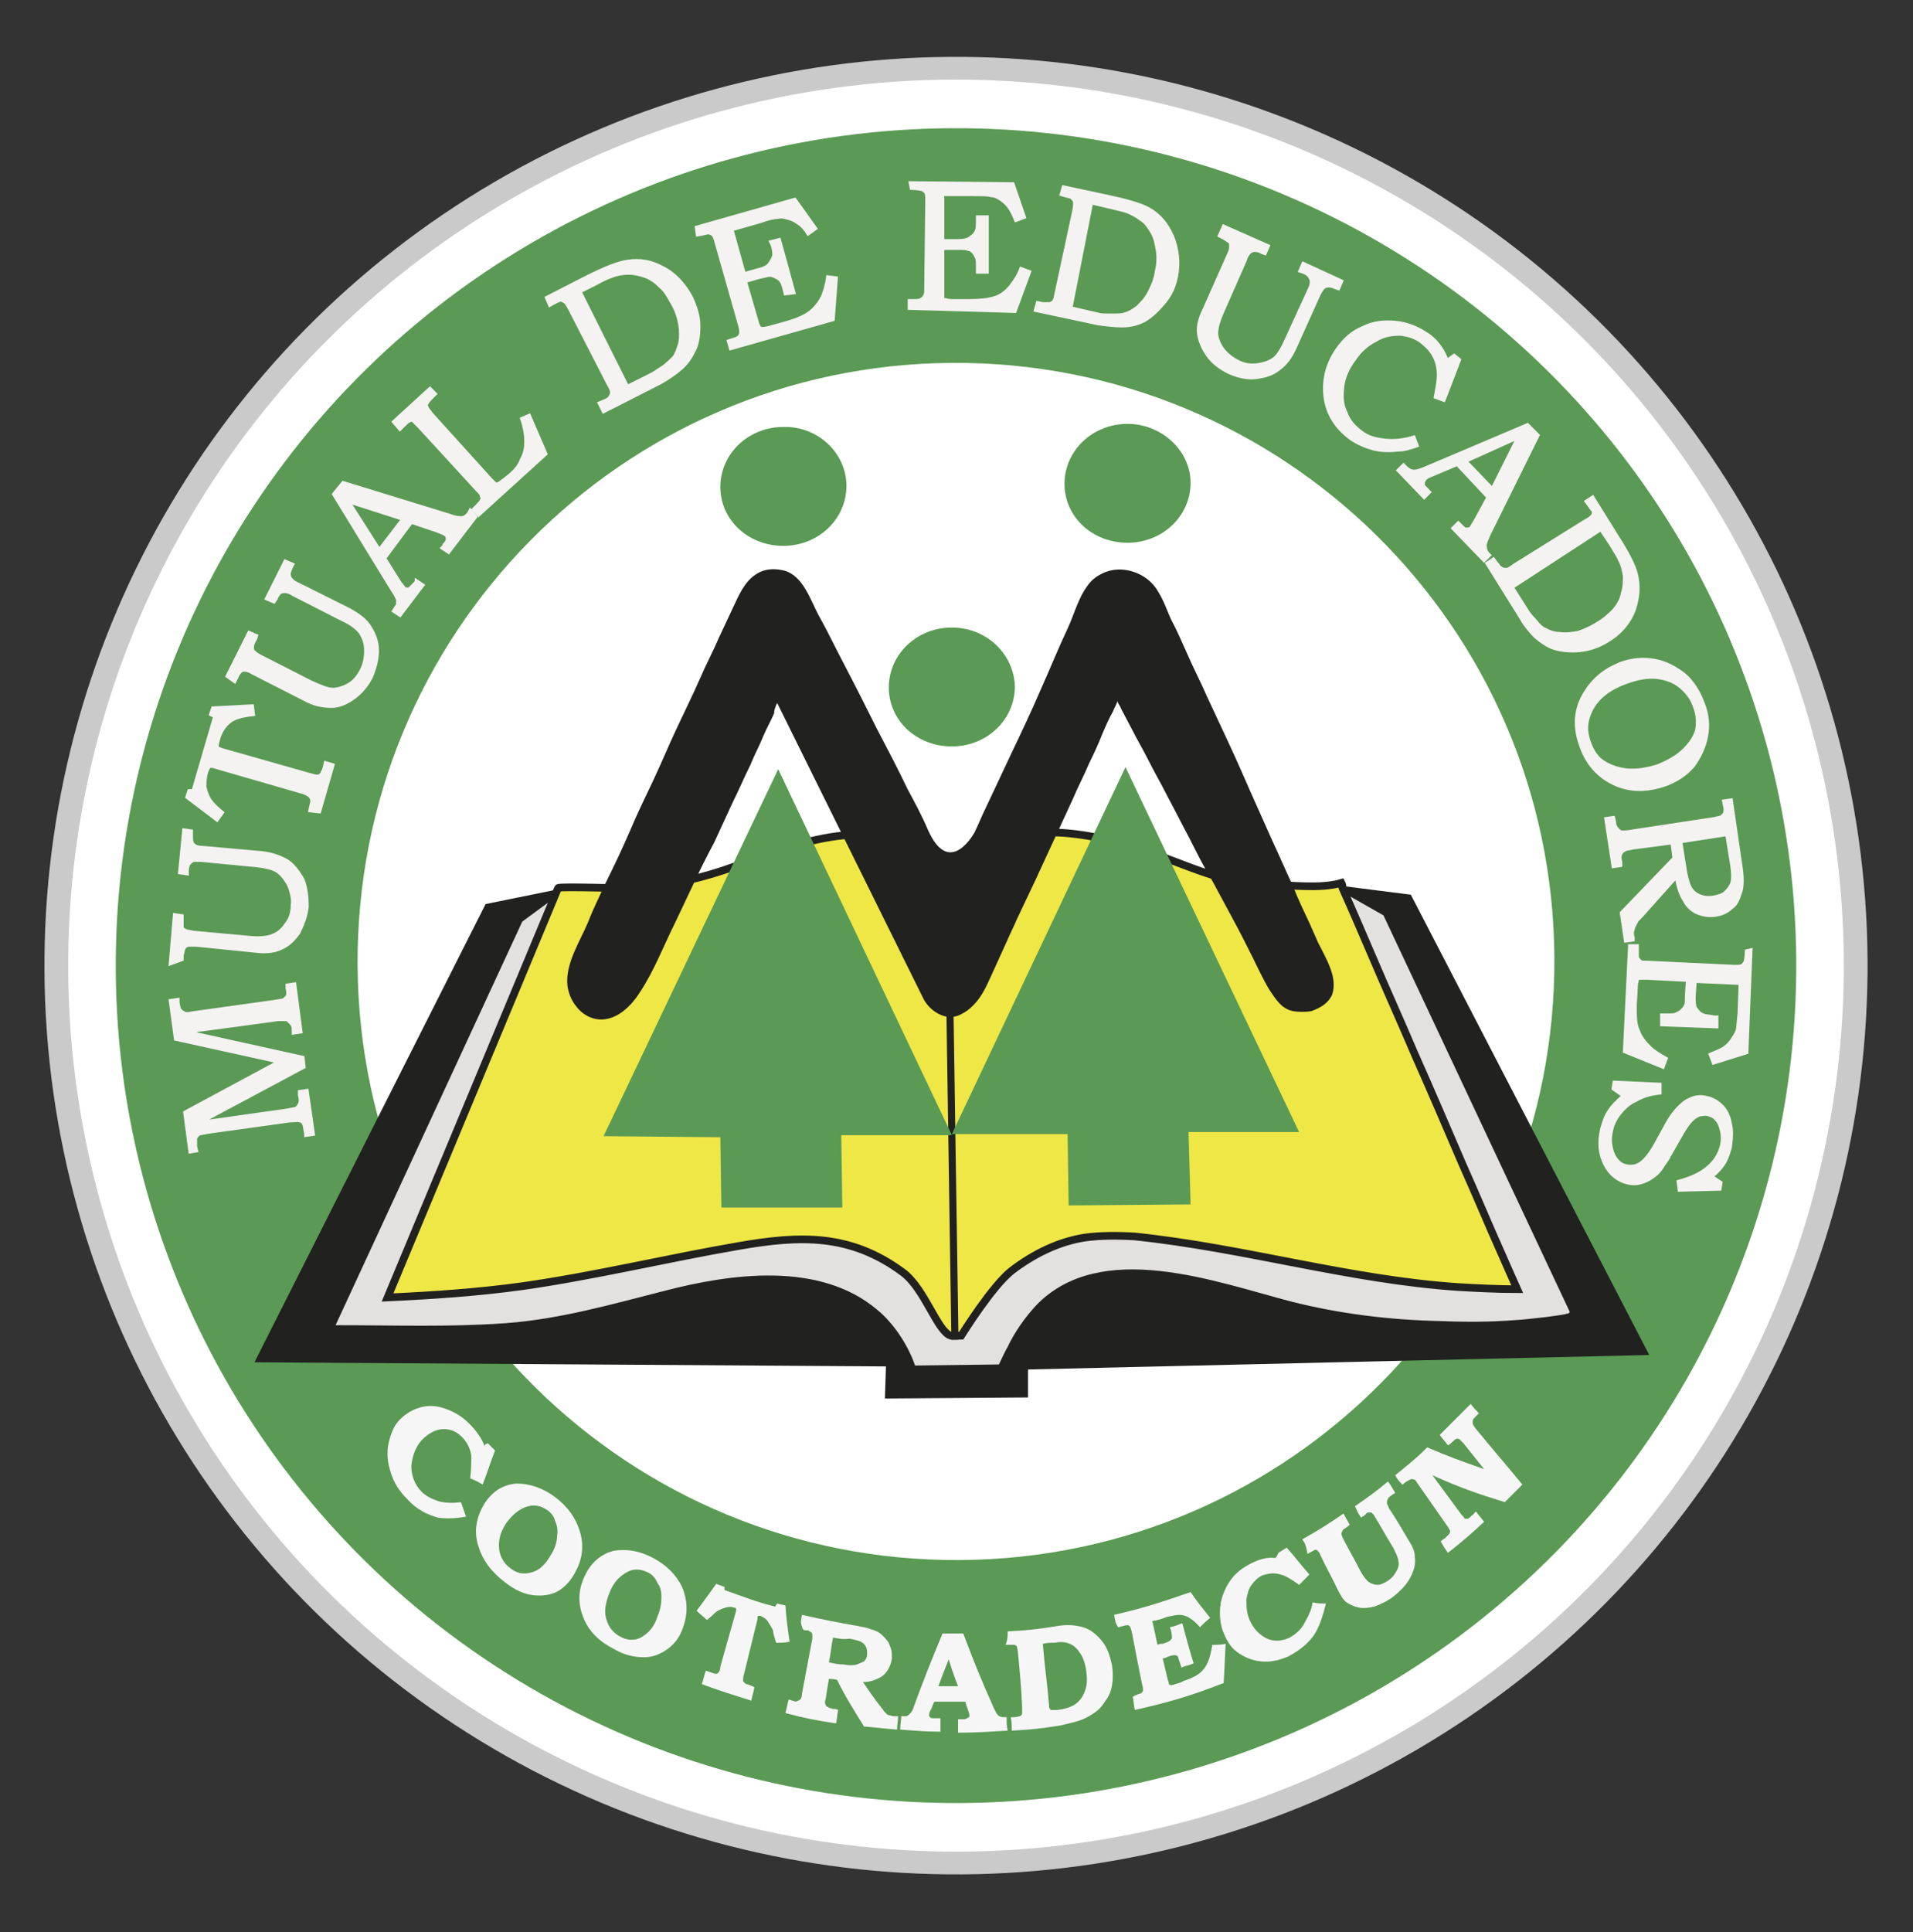 <?xml version="1.0" encoding="utf-8"?>
<!-- Generator: Adobe Illustrator 22.0.1, SVG Export Plug-In . SVG Version: 6.00 Build 0)  -->
<svg version="1.1" id="Capa_1" xmlns="http://www.w3.org/2000/svg" xmlns:xlink="http://www.w3.org/1999/xlink" x="0px" y="0px"
	 viewBox="0 0 185.1 186.9" style="enable-background:new 0 0 185.1 186.9;" xml:space="preserve">
<rect x="0" y="0" width="185.1" height="186.9" fill="#333333" stroke="none"/>
<style type="text/css">
	.st0{fill-rule:evenodd;clip-rule:evenodd;fill:#B6C62C;}
	.st1{fill-rule:evenodd;clip-rule:evenodd;fill:#85A043;}
	.st2{fill-rule:evenodd;clip-rule:evenodd;fill:url(#SVGID_1_);}
	.st3{fill-rule:evenodd;clip-rule:evenodd;fill:#9F792B;}
	.st4{fill-rule:evenodd;clip-rule:evenodd;fill:#FFFFFF;}
	.st5{fill-rule:evenodd;clip-rule:evenodd;fill:#ABC02F;}
	.st6{fill-rule:evenodd;clip-rule:evenodd;fill:#729E38;}
	.st7{fill-rule:evenodd;clip-rule:evenodd;fill:#211915;}
	.st8{fill:#CACACA;}
	.st9{fill:#FFFFFF;}
	.st10{fill:#5A9A54;}
	.st11{fill:#21211F;stroke:#21211F;stroke-width:0.343;stroke-miterlimit:10;}
	.st12{fill:#E3E0E0;stroke:#E3E0E0;stroke-width:0.166;stroke-miterlimit:10;}
	.st13{fill:#EFE745;stroke:#21211F;stroke-width:0.741;stroke-miterlimit:10;}
	.st14{fill:none;stroke:#21211F;stroke-width:0.687;stroke-miterlimit:10;}
	.st15{fill:#21211F;}
	.st16{fill:#F7F6F7;}
	.st17{fill:#F5F2F2;stroke:#F5F2F2;stroke-width:0.343;stroke-miterlimit:10;}
</style>
<g>
	<path class="st0" d="M654.6,705.1c19.9,0,36,12.3,36,27.4c0,15.1-16.1,27.4-36,27.4c-19.9,0-36-12.3-36-27.4
		C618.6,717.4,634.7,705.1,654.6,705.1z"/>
	<path class="st1" d="M654.6,706.5c18.8,0,34.1,11.6,34.1,26c0,14.4-15.3,26-34.1,26c-18.8,0-34.1-11.6-34.1-26
		C620.5,718.1,635.8,706.5,654.6,706.5z"/>
	<linearGradient id="SVGID_1_" gradientUnits="userSpaceOnUse" x1="654.594" y1="756.938" x2="654.594" y2="708.029">
		<stop  offset="0" style="stop-color:#946A22"/>
		<stop  offset="0.51" style="stop-color:#F0CE00"/>
		<stop  offset="1" style="stop-color:#A39071"/>
	</linearGradient>
	<path class="st2" d="M654.6,708c17.6,0,31.9,10.9,31.9,24.5c0,13.5-14.3,24.5-31.9,24.5c-17.6,0-31.9-11-31.9-24.5
		C622.7,719,637,708,654.6,708L654.6,708z"/>
	<path class="st3" d="M654.6,708.9c17,0,30.8,10.6,30.8,23.6c0,13-13.8,23.6-30.8,23.6c-17,0-30.8-10.6-30.8-23.6
		C623.7,719.4,637.6,708.9,654.6,708.9z"/>
	<path class="st4" d="M654.6,709.9c16.4,0,29.6,10.1,29.6,22.6c0,12.5-13.3,22.6-29.6,22.6c-16.4,0-29.6-10.1-29.6-22.6
		C625,720,638.2,709.9,654.6,709.9z"/>
	<path class="st5" d="M657.8,730.3c0.4,0.4,0.9,0.5,1.3,0.2c0.4-0.4,0.4-0.9,0.1-1.4c-0.3-0.4-0.9-0.5-1.3-0.2
		C657.5,729.3,657.5,729.9,657.8,730.3z"/>
	<path class="st5" d="M653,730.8c0.4,0.4,1,0.5,1.3,0.2c0.4-0.3,0.4-1,0.1-1.3c-0.3-0.4-0.9-0.6-1.3-0.2
		C652.7,729.7,652.7,730.3,653,730.8z"/>
	<path class="st5" d="M660.6,727.2c0.7-0.1,0.8,0.7,0,0.9c-1.1,0.1-4,0.4-6.4,0.1c-1.3-0.1-2.2-0.2-2.6-0.4c-0.7-0.1-0.4-0.9,0-0.8
		c1.2,0.2,3.3,0.4,4.5,0.4C657.3,727.5,660.1,727.3,660.6,727.2z"/>
	<path class="st5" d="M647.8,719.7c1.2,1.4,1.8,3.2,2.3,4.7c0.3,1,1.2,1,1.3,1c3.4,0.2,5.7-0.2,7-0.5c2.4-0.4,3.1-1.5,2.8-2.5
		c-0.2-0.8-1.2-2.2-4.3-2.6c-1.9-0.2-3.7,0.2-4.8,0.4c-0.9,0.2-0.9-0.8,0.3-1.1c0.9-0.2,3.6-0.9,6.5-0.1c2.7,1,3.4,2.3,3.7,3.1
		c0.1,0.5,0.4,1.8-0.8,2.7c-2.3,1.8-8.1,2-11,1.5c-0.5-0.1-1.2-0.6-1.5-1.5c-0.4-1.2-1.2-3.6-2.9-5.2
		C645.9,719.3,646.7,718.3,647.8,719.7z"/>
	<path class="st5" d="M633.9,733.4c0.7,0,1.3,0.1,1.9,0.4v-1.2c-0.3-0.1-0.5-0.1-0.8-0.2c-0.4-0.1-0.8-0.1-1.2-0.1
		c-2.4,0-3.7,1.2-3.7,3.4c-0.1,2.3,1.2,3.5,3.7,3.5c0.7,0,1.4-0.1,2-0.3v-1.2c-0.6,0.2-1.2,0.4-1.9,0.4c-1.6,0-2.4-0.8-2.4-2.4
		C631.4,734.2,632.2,733.4,633.9,733.4z"/>
	<path class="st5" d="M640.2,736.7c0,1-0.4,1.6-1.2,1.6c-0.9,0-1.2-0.6-1.2-1.6c0-1,0.4-1.5,1.2-1.5
		C639.8,735.1,640.3,735.6,640.2,736.7L640.2,736.7z M639,734.1c-1.7,0-2.5,0.9-2.5,2.6c-0.1,1.8,0.8,2.6,2.5,2.6
		c1.7,0,2.6-0.8,2.6-2.6C641.5,735,640.7,734.1,639,734.1z"/>
	<path class="st5" d="M645.8,736.7c0,1-0.4,1.6-1.2,1.6c-0.9,0-1.2-0.6-1.2-1.6c0-1,0.4-1.5,1.2-1.5
		C645.4,735.1,645.8,735.6,645.8,736.7L645.8,736.7z M644.5,734.1c-1.7,0-2.5,0.9-2.6,2.6c0,1.8,0.9,2.6,2.6,2.6
		c1.7,0,2.5-0.8,2.6-2.6C647.1,735,646.2,734.1,644.5,734.1z"/>
	<path class="st6" d="M649.1,735.2h1v-1H649c0,0,0.1-0.5-0.3-0.7c-0.4-0.2-0.8-0.1-0.8-0.1l-0.1,4.5c0,0.9,0.4,1.4,1.2,1.4h1l0.1-1
		h-0.4c-0.4,0-0.6-0.2-0.6-0.7V735.2z"/>
	<path class="st6" d="M673.3,735.2h1v-1h-1.2c0,0,0.1-0.5-0.3-0.7c-0.4-0.2-0.8-0.1-0.8-0.1v4.5c-0.1,0.9,0.4,1.4,1.2,1.4h1v-1h-0.4
		c-0.4,0-0.6-0.2-0.6-0.7V735.2z"/>
	<path class="st6" d="M653.5,734.2c-0.4,0-0.9,0.2-1.4,0.7c0,0-0.1-0.7-0.7-0.7H651l-0.1,5h1.3v-3.4c0.4-0.4,0.8-0.7,1.2-0.7V734.2z
		"/>
	<path class="st6" d="M657.3,737.8c-0.4,0.3-0.8,0.4-1.3,0.4c-0.5,0-0.7-0.2-0.7-0.6c0-0.4,0.3-0.6,0.9-0.6c0.4,0,0.9,0.1,1.2,0.1
		V737.8L657.3,737.8z M655.9,734.2c-0.5,0-1,0.1-1.6,0.2v1c0.5-0.1,1.1-0.2,1.6-0.2c0.9,0,1.3,0.2,1.3,0.7v0.3
		c-0.4,0-0.7-0.1-1.2-0.1c-1.5,0-2.2,0.5-2.2,1.5c0,1,0.7,1.6,2,1.6c0.5,0,1-0.1,1.4-0.4c0,0,0.3,0.4,0.7,0.4h0.4l0.1-3.4
		C658.6,734.7,657.7,734.2,655.9,734.2z"/>
	<path class="st6" d="M678.3,737.8c-0.4,0.3-0.8,0.4-1.3,0.4c-0.5,0-0.8-0.2-0.8-0.6c0-0.4,0.4-0.6,1-0.6c0.4,0,0.8,0.1,1.2,0.1
		V737.8L678.3,737.8z M677,734.2c-0.5,0-1.1,0.1-1.6,0.2v1c0.5-0.1,1.1-0.2,1.6-0.2c0.9,0,1.3,0.2,1.3,0.7v0.3
		c-0.4,0-0.7-0.1-1.2-0.1c-1.5,0-2.2,0.5-2.2,1.5c0,1,0.7,1.6,2,1.6c0.4,0,1-0.1,1.4-0.4c0,0,0.3,0.4,0.7,0.4h0.4v-3.4
		C679.6,734.7,678.8,734.2,677,734.2z"/>
	<path class="st6" d="M662.2,735.2c0.4,0,0.9,0,1.2,0.1v-1c-0.4-0.1-0.9-0.1-1.4-0.1c-1.8,0-2.8,0.8-2.8,2.4c0,1.8,1,2.6,2.8,2.6
		c0.5,0,1-0.1,1.4-0.1v-1c-0.4,0.1-0.9,0.1-1.3,0.1c-1,0-1.6-0.5-1.5-1.6C660.6,735.6,661.1,735.2,662.2,735.2z"/>
	<path class="st6" d="M667.7,736.7c0,1-0.4,1.6-1.3,1.6c-0.8,0-1.2-0.6-1.2-1.6c0-1,0.4-1.5,1.3-1.5
		C667.3,735.1,667.7,735.6,667.7,736.7L667.7,736.7z M666.5,734.1c-1.7,0-2.6,0.9-2.6,2.6c0,1.8,0.8,2.6,2.5,2.6
		c1.7,0,2.6-0.8,2.6-2.6C669,735,668.2,734.1,666.5,734.1z"/>
	<path class="st6" d="M669.7,732.4l0.1,6.9h1.2v-5.8C671,732.4,669.7,732.4,669.7,732.4z"/>
	<path class="st7" d="M641.6,743.3c0.2,0.1,0.4,0.2,0.8,0.2c0.3,0,0.5-0.2,0.5-0.6c0-0.2-0.1-0.3-0.4-0.4c-0.3-0.2-0.7-0.6-0.7-0.9
		c0-0.7,0.6-1.1,1.2-1.1c0.3,0,0.6,0.1,0.8,0.2l-0.2,0.4c-0.1,0-0.3-0.1-0.6-0.1c-0.4,0-0.7,0.2-0.7,0.4c0,0.2,0.2,0.3,0.5,0.5
		c0.3,0.2,0.7,0.4,0.7,0.9c0,0.7-0.6,1-1.3,1c-0.4,0-0.8-0.1-0.9-0.2L641.6,743.3z"/>
	<path class="st7" d="M646.3,741.6l-0.3,1.6c0,0.3-0.1,0.6-0.1,0.8h-0.6l0.1-0.4c-0.2,0.3-0.6,0.4-0.9,0.4c-0.3,0-0.6-0.1-0.6-0.7
		v-0.4l0.2-1.3h0.7l-0.3,1.3v0.3c0,0.2,0.1,0.3,0.3,0.3c0.2,0,0.6-0.3,0.7-0.8l0.2-1.2H646.3z"/>
	<path class="st7" d="M647.2,743.4c0.1,0.1,0.2,0.1,0.3,0.1c0.4,0,0.8-0.6,0.8-1.1c0-0.2,0-0.4-0.3-0.4c-0.3,0-0.6,0.3-0.7,0.9
		L647.2,743.4L647.2,743.4z M646.3,745l0.4-2.5c0.1-0.2,0.1-0.7,0.1-0.9h0.5v0.4c0.2-0.3,0.4-0.4,0.8-0.4c0.6,0,0.8,0.3,0.8,0.9
		c0,0.8-0.5,1.5-1.4,1.5c-0.2,0-0.3,0-0.4-0.1l-0.2,1.1H646.3z"/>
	<path class="st7" d="M650.5,742c-0.3,0-0.6,0.2-0.7,0.6c0.7,0,1-0.1,1-0.3C650.8,742,650.7,742,650.5,742L650.5,742z M651,743.9
		c-0.2,0.1-0.6,0.1-0.9,0.1c-0.7,0-0.9-0.3-0.9-1c0-0.7,0.4-1.4,1.3-1.4c0.4,0,0.8,0.2,0.8,0.7c0,0.6-0.7,0.8-1.5,0.8v0.3
		c0.1,0.1,0.3,0.2,0.6,0.2c0.2,0,0.4,0,0.7-0.1V743.9z"/>
	<path class="st7" d="M651.5,744l0.3-1.5c0.1-0.3,0.1-0.7,0.1-0.9h0.5c-0.1,0.2-0.1,0.3-0.1,0.5c0.2-0.3,0.4-0.5,0.8-0.5h0.1
		l-0.1,0.5H653c-0.4,0-0.7,0.3-0.8,0.9l-0.1,1H651.5z"/>
	<path class="st7" d="M653.2,744l0.3-1.7c0-0.3,0-0.6,0.1-0.8h0.4v0.4c0.2-0.3,0.4-0.4,0.8-0.4c0.4,0,0.6,0.2,0.6,0.4
		c0.2-0.3,0.5-0.4,0.9-0.4c0.3,0,0.5,0.2,0.5,0.5v0.4l-0.2,1.4h-0.5l0.2-1.3v-0.3c0-0.2-0.1-0.3-0.3-0.3c-0.2,0-0.5,0.3-0.5,0.8
		l-0.2,1.2h-0.5l0.2-1.3v-0.3c0-0.2,0-0.3-0.2-0.3c-0.3,0-0.6,0.3-0.7,0.9l-0.2,1.1H653.2z"/>
	<path class="st7" d="M658.5,742c-0.3,0-0.5,0.2-0.7,0.6c0.7,0,1-0.1,1-0.3C658.9,742,658.8,742,658.5,742L658.5,742z M659.1,743.9
		c-0.2,0.1-0.6,0.1-0.8,0.1c-0.7,0-1-0.3-1-1c0-0.7,0.6-1.4,1.3-1.4c0.4,0,0.8,0.2,0.8,0.7c0,0.6-0.7,0.8-1.5,0.8v0.3
		c0.1,0.1,0.3,0.2,0.5,0.2c0.2,0,0.4,0,0.7-0.1V743.9z"/>
	<path class="st7" d="M659.6,744l0.2-1.5c0.1-0.3,0.1-0.7,0.1-0.9h0.6c0,0.2-0.1,0.3-0.1,0.5c0.2-0.3,0.4-0.5,0.8-0.5h0.1l-0.1,0.5
		h-0.1c-0.3,0-0.7,0.3-0.8,0.9l-0.1,1H659.6z"/>
	<path class="st7" d="M662.9,743.9c-0.1,0.1-0.3,0.1-0.7,0.1c-0.6,0-1-0.3-1-0.9c0-0.9,0.7-1.5,1.5-1.5c0.2,0,0.4,0,0.4,0.1
		l-0.1,0.4c-0.1-0.1-0.2-0.1-0.3-0.1c-0.6,0-0.9,0.4-0.9,1c0,0.3,0.2,0.6,0.4,0.6c0.2,0,0.4,0,0.6-0.1V743.9z"/>
	<path class="st7" d="M665.1,742h-0.2c-0.6,0-1,0.6-1,1.1c0,0.2,0.1,0.4,0.3,0.4c0.3,0,0.7-0.3,0.8-0.9L665.1,742L665.1,742z
		 M664.9,744v-0.6c-0.2,0.4-0.6,0.6-0.9,0.6c-0.4,0-0.7-0.3-0.7-0.8c0-0.8,0.6-1.6,1.7-1.6c0.2,0,0.6,0,0.8,0.1l-0.3,1.2
		c0,0.3-0.1,0.8-0.1,1.1H664.9z"/>
	<path class="st7" d="M667.8,742.1c-0.1-0.1-0.2-0.1-0.3-0.1c-0.5,0-0.9,0.6-0.9,1c0,0.3,0.1,0.6,0.4,0.6c0.2,0,0.5-0.2,0.7-0.8
		L667.8,742.1L667.8,742.1z M668.7,740.5l-0.6,2.6c0,0.3-0.1,0.6-0.1,0.9h-0.5l0.1-0.4c-0.2,0.3-0.5,0.4-0.9,0.4
		c-0.4,0-0.7-0.3-0.7-0.9c0-0.8,0.6-1.5,1.4-1.5h0.4l0.1-1.1H668.7z"/>
	<path class="st7" d="M669.2,743c0,0.3,0.2,0.6,0.5,0.6c0.3,0,0.7-0.6,0.7-1c0-0.3-0.1-0.6-0.4-0.6C669.6,742,669.2,742.5,669.2,743
		L669.2,743z M671,742.5c0,0.8-0.5,1.4-1.3,1.4c-0.7,0-1-0.3-1-1c0-0.8,0.6-1.4,1.4-1.4C670.7,741.6,671,742,671,742.5z"/>
</g>
<g>
	
		<ellipse transform="matrix(1 -6.993396e-03 6.993396e-03 1 -0.651 0.649)" class="st8" cx="92.5" cy="93.4" rx="88.2" ry="87.9"/>
	
		<ellipse transform="matrix(1 -6.799870e-03 6.799870e-03 1 -0.633 0.631)" class="st9" cx="92.5" cy="93.4" rx="85.9" ry="85.7"/>
	<ellipse transform="matrix(1 -7.212587e-03 7.212587e-03 1 -0.672 0.67)" class="st10" cx="92.5" cy="93.4" rx="81.3" ry="81"/>
	<path class="st9" d="M150.4,92.6c0.2,32-25.5,58.1-57.5,58.3c-32,0.2-58.1-25.5-58.3-57.5s25.5-58.1,57.5-58.3
		C124.1,34.9,150.2,60.6,150.4,92.6z"/>
	<path class="st10" d="M81.9,47c0,3.2-2.7,5.8-6.1,5.8c-3.4,0-6.1-2.5-6.1-5.7c0-3.2,2.7-5.8,6.1-5.8C79.1,41.2,81.9,43.8,81.9,47z"
		/>
	<path class="st10" d="M115.2,46.7c0,3.2-2.7,5.8-6.1,5.8c-3.4,0-6.1-2.5-6.1-5.7c0-3.2,2.7-5.8,6.1-5.8
		C112.4,41,115.2,43.6,115.2,46.7z"/>
	<path class="st10" d="M98.2,66.4c0,3.2-2.7,5.8-6.1,5.8c-3.4,0-6.1-2.5-6.1-5.7c0-3.2,2.7-5.8,6.1-5.8
		C95.4,60.7,98.1,63.2,98.2,66.4z"/>
	<g>
		<polygon class="st11" points="24.9,131.6 47.1,87.6 53.5,86.3 91,87 130.1,85.9 136.4,86.7 159.3,130.9 99.3,132.3 99.3,135 
			85.8,135.1 85.9,132 		"/>
		<path class="st12" d="M32.6,128.1c5.5,0,10.9,0.2,16.4-0.2c5.2-0.4,10.1-1.8,15.2-3.1c6.5-1.7,15.1-2.9,20.7,1.8
			c1.6,1.3,3,3.4,3.7,5.4c0,0,8-0.1,8-0.1c0,0,0.7-1.5,0.8-1.6c0.7-1.5,1.7-2.9,2.8-4.1c6.3-6.5,17.4-2.3,24.7-0.4
			c4.7,1.2,9.6,1.8,14.5,1.9c2.4,0.1,4.8,0.1,7.3-0.1c0.5,0,5.2-0.5,5.1-0.7l-18-38.3l-3.7-2.1l-38.1,3l-37.6-3.1l-3.8,2.8
			L32.6,128.1z"/>
		<path class="st13" d="M129.8,85.4c-2.1,0.6-4.7,0.2-6.9,0.2c-0.4,0-0.7,0-1.1,0c-4.6-0.4-8.7-2.8-13.2-4c-2.9-0.8-6-1.3-9-1
			c-0.7,0.1-8.7,2.7-7.9,3.5c-6-5.8-13.8-2.9-20.6-0.3c-3,1.1-6.1,1.8-9.2,2.1c-0.6,0.1-7.8-0.2-7.9,0c0,0-16.5,39.6-16.5,39.6
			c4.4-0.2,8.8-0.5,13.1-1.1c7-1,14-2.7,21-3.9c5.8-1,10.7-1.2,15.8,2.6c2.1,1.6,3.3,5.7,4.6,6.1l1,0c0.2-0.3,3-4.8,4.9-6.3
			c2.1-1.6,4.5-2.8,7.1-3.2c1.5-0.2,3.2-0.2,4.8-0.1c10.6,1.1,20.8,4.2,31.4,4.9c1.8,0.1,3.7,0.2,5.6,0.2c-0.5-1.1-1-2.3-1.5-3.4
			c-1.3-2.9-2.5-5.8-3.8-8.7c-1.5-3.5-3-7-4.6-10.6c-1.4-3.3-2.9-6.6-4.3-9.9c-0.9-2.1-1.8-4.2-2.7-6.2
			C129.9,85.7,129.9,85.6,129.8,85.4z"/>
		<path class="st12" d="M91.3,84.1"/>
		<line class="st14" x1="91.7" y1="83.5" x2="92.4" y2="129.6"/>
	</g>
	<polygon class="st10" points="69.8,116.8 81.5,116.8 81.4,109.8 92.1,109.8 75.3,74.4 58.4,109.9 69.7,110 	"/>
	<polygon class="st10" points="103.4,116.6 115.2,116.5 115,109.5 125.7,109.5 108.9,74.2 92.1,109.7 103.3,109.7 	"/>
	<path class="st15" d="M75.2,68c0,0,14.1,28.5,14.1,28.5c0.6,1.3,2.3,2.4,3.7,1.6c0.4-0.2,0.7-0.4,1-0.7c0.9-0.8,1.4-1.9,1.9-3
		c0.5-1.1,1-2.2,1.5-3.3c0.3-0.7,0.7-1.5,1-2.2c0.6-1.3,1.2-2.5,1.8-3.8c0.6-1.3,1.2-2.6,1.8-3.9c0.6-1.3,1.2-2.6,1.8-3.9
		c0.5-1.2,1.1-2.3,1.6-3.5c0.5-1,0.9-1.9,1.3-2.9c0.3-0.7,0.6-1.4,1-2.1c0.1-0.3,0.3-0.6,0.4-0.9c0,0,0-0.1,0-0.1
		c0.1,0.3,0.3,0.5,0.4,0.8c0.3,0.6,0.7,1.3,1,1.9c0.5,1,1.1,2,1.6,3c0.6,1.2,1.3,2.4,1.9,3.6c0.7,1.3,1.4,2.7,2.1,4
		c0.7,1.4,1.4,2.8,2.2,4.1c0.7,1.3,1.4,2.6,2.1,3.9c0.6,1.1,1.2,2.3,1.8,3.5c0.5,1,1,2.1,1.6,3.1c0.6,0.9,1.2,1.9,2.3,2.1
		c0.5,0.1,1.3,0.1,1.8,0c0.8-0.3,1.6-0.7,2-1.6c0.3-0.9,0.1-1.8-0.2-2.6c-0.3-0.8-0.8-1.7-1.2-2.5c-0.2-0.5-0.5-1.1-0.7-1.6
		c-0.6-1.3-1.2-2.5-1.7-3.8c-0.7-1.5-1.3-2.9-2-4.4c-0.7-1.6-1.4-3.1-2.1-4.7c-0.7-1.6-1.4-3.2-2.1-4.7c-0.7-1.5-1.4-3-2.1-4.5
		c-0.6-1.4-1.3-2.7-1.9-4.1c-0.5-1.1-1-2.3-1.6-3.4c-0.4-0.9-0.7-1.8-1.2-2.6c-1-1.9-3.6-2.8-5.5-1.8c-0.4,0.2-0.7,0.4-1,0.7
		c-1.2,1.3-1.6,3.1-2.3,4.6c-0.9,1.9-1.7,3.9-2.6,5.9c-0.9,2.1-1.9,4.2-2.9,6.3c-0.8,1.7-1.6,3.4-2.4,5.1c-0.4,0.8-0.7,1.6-1.1,2.4
		c0,0,0,0,0,0c0,0-2.4,4.5-4.5-0.2c-0.6-1.4-1.3-2.7-2-4c-0.9-1.9-1.9-3.8-2.9-5.7c-1-2-2-4-3.1-6.1c-0.9-1.7-1.7-3.4-2.6-5
		c-0.8-1.5-1.5-3.8-3.3-4.3c-0.8-0.2-1.6-0.2-2.3,0.1c-1.3,0.6-1.9,1.8-2.5,3.1c-0.5,1.1-1,2.1-1.5,3.2c-0.6,1.4-1.3,2.7-1.9,4.1
		c-0.7,1.6-1.5,3.2-2.2,4.7c-0.8,1.7-1.5,3.4-2.3,5.1c-0.8,1.7-1.6,3.3-2.3,5c-0.7,1.6-1.4,3.1-2.2,4.7c-0.6,1.3-1.3,2.7-1.8,4
		c-0.8,1.9-2.2,4-2,6.1c0.1,0.8,0.4,1.5,0.9,2.1c0.3,0.4,0.8,0.8,1.3,1c2,0.8,3.8-0.8,4.8-2.4c1.4-2.1,2.3-4.5,3.4-6.7
		c0.6-1.3,1.2-2.5,1.8-3.8c0.6-1.3,1.3-2.7,2-4c0.6-1.3,1.2-2.6,1.8-3.9c0.6-1.2,1.1-2.4,1.7-3.6c0.4-1,0.9-1.9,1.3-2.9
		c0.3-0.7,0.7-1.4,1-2.1C74.9,68.7,75,68.4,75.2,68C75.2,68.1,75.2,68.1,75.2,68z"/>
	<g>
		<g>
			<path class="st16" d="M47.2,139.6c0.3,0.3,0.4,0.4,0.7,0.7c-0.5,1.3-0.7,2-1.2,3.3c-0.5-0.3-0.7-0.4-1.2-0.6
				c0.1-0.9,0.1-1.7,0.1-2.2c-0.1-0.7-0.4-1.3-0.9-1.8c-0.3-0.3-0.7-0.6-1.2-0.7c-0.4-0.1-0.9-0.1-1.4,0.1c-0.5,0.2-0.9,0.5-1.3,0.9
				c-0.6,0.7-0.9,1.5-1,2.5c0,0.9,0.3,1.8,1,2.5c0.4,0.4,1,0.7,1.6,0.9c0.7,0.2,1.5,0.2,2.2,0.1c0.2,0.6,0.3,0.8,0.5,1.4
				c-1.1,0.2-2,0.2-2.7,0.1c-1.1-0.3-2.1-0.8-3-1.8c-0.8-0.8-1.3-1.6-1.6-2.6c-0.3-0.9-0.4-1.9-0.2-2.8c0.2-0.9,0.5-1.7,1.1-2.3
				c0.6-0.6,1.3-1,2.1-1.2c0.8-0.2,1.6-0.1,2.4,0.2c0.8,0.3,1.5,0.7,2.2,1.4c0.7,0.7,1.2,1.4,1.5,2.2
				C46.9,139.7,47,139.7,47.2,139.6z"/>
			<path class="st16" d="M53.7,144.8c1.2,0.9,2,2,2.4,3.3c0.4,1.3,0.3,2.6-0.4,3.9c-0.4,0.8-1,1.5-1.7,1.9c-0.7,0.4-1.6,0.5-2.4,0.4
				c-0.9-0.1-1.8-0.5-2.8-1.3c-1.3-1-2.1-2.1-2.5-3.4c-0.5-1.5-0.2-2.9,0.6-4.2c0.8-1.2,1.8-1.8,3.1-1.9
				C51.2,143.5,52.5,143.9,53.7,144.8z M53,146.1c-0.6-0.4-1.2-0.6-1.9-0.4c-0.8,0.2-1.5,0.8-2.1,1.6c-0.6,0.9-0.8,1.7-0.7,2.6
				c0.1,0.7,0.5,1.4,1.1,1.8c0.6,0.5,1.3,0.6,2,0.4c0.8-0.2,1.4-0.8,1.9-1.7c0.4-0.6,0.6-1.3,0.6-1.8c0.1-0.6,0-1.1-0.2-1.5
				C53.6,146.7,53.4,146.4,53,146.1z"/>
			<path class="st16" d="M63.2,150.7c1.3,0.7,2.2,1.6,2.8,2.8c0.5,1.2,0.6,2.5,0.1,3.9c-0.3,0.9-0.8,1.6-1.5,2.1
				c-0.7,0.5-1.4,0.8-2.3,0.8c-0.9,0-1.9-0.2-2.9-0.8c-1.4-0.7-2.4-1.7-2.9-2.9c-0.6-1.4-0.6-2.8,0.1-4.2c0.6-1.3,1.6-2.1,2.8-2.4
				C60.6,149.8,61.9,150,63.2,150.7z M62.7,152.1c-0.6-0.3-1.3-0.4-1.9-0.1c-0.8,0.4-1.4,1-1.8,2c-0.4,1-0.6,1.9-0.3,2.7
				c0.2,0.7,0.6,1.2,1.3,1.6c0.7,0.4,1.4,0.4,2,0.1c0.7-0.4,1.3-1,1.6-2c0.3-0.7,0.4-1.3,0.4-1.9c0-0.6-0.1-1-0.4-1.4
				C63.4,152.6,63.1,152.3,62.7,152.1z"/>
			<path class="st16" d="M69.3,153.2c0.3,0.1,0.5,0.2,0.8,0.3c0,0.1,0,0.2,0,0.3c2,0.7,2.9,1.1,4.9,1.6c0.1-0.1,0.1-0.2,0.2-0.3
				c0.3,0.1,0.5,0.1,0.8,0.2c0.1,1.4,0.2,2.1,0.4,3.5c-0.5,0.1-0.8,0.1-1.3,0.1c-0.2-0.6-0.3-1-0.3-1.2c-0.2-0.4-0.4-0.7-0.6-1
				c-0.2-0.2-0.4-0.3-0.6-0.4c-0.1,0-0.2,0-0.2,0c-0.1,0-0.1,0.1-0.1,0.3c-0.5,2.1-0.8,3.2-1.3,5.3c-0.1,0.3-0.1,0.5-0.1,0.6
				c0,0.1,0,0.2,0.1,0.2c0,0.1,0.1,0.1,0.2,0.2c0.1,0,0.4,0.1,0.8,0.3c-0.1,0.5-0.2,0.8-0.3,1.3c-1.9-0.6-2.9-0.9-4.8-1.6
				c0.2-0.5,0.2-0.8,0.4-1.3c0.1,0,0.2,0.1,0.3,0.1c0.3,0.1,0.5,0.2,0.6,0.2c0.1,0,0.2,0,0.3-0.1c0.1-0.1,0.2-0.3,0.2-0.6
				c0.6-2.1,0.9-3.2,1.5-5.3c0-0.2,0.1-0.3,0-0.3c0-0.1-0.1-0.1-0.2-0.1c-0.2-0.1-0.5-0.1-0.8,0c-0.3,0.1-0.6,0.2-0.9,0.4
				c-0.1,0.1-0.4,0.4-0.9,0.8c-0.4-0.4-0.6-0.5-1-0.9C68.1,154.9,68.5,154.3,69.3,153.2z"/>
			<path class="st16" d="M77.6,156.2c2.2,0.5,3.3,0.7,5.5,1.1c0.4,0.1,0.7,0.1,1.2,0.3c0.4,0.1,0.8,0.3,1.1,0.6
				c0.3,0.3,0.6,0.6,0.7,1c0.2,0.4,0.2,0.8,0.2,1.2c-0.1,0.7-0.4,1.3-0.9,1.7c-0.6,0.4-1.2,0.6-1.9,0.6c0.7,1,1,1.5,1.8,2.5
				c0,0,0,0.1,0.1,0.1c0.1,0.2,0.2,0.3,0.3,0.4c0.1,0.1,0.2,0.2,0.3,0.2c0.1,0,0.3,0.1,0.5,0.1c0.2,0,0.3,0,0.4,0
				c0,0.5-0.1,0.8-0.1,1.3c-1.3-0.1-1.9-0.2-3.2-0.3c-1.1-1.8-1.7-2.7-2.6-4.5c-0.3-0.1-0.5-0.1-0.8-0.1c-0.1,0.7-0.2,1.1-0.3,1.9
				c-0.1,0.3-0.1,0.5,0,0.6c0,0.1,0.1,0.2,0.2,0.2c0.1,0.1,0.2,0.1,0.5,0.2c0.2,0,0.3,0,0.5,0.1c-0.1,0.5-0.1,0.8-0.2,1.3
				c-2-0.3-3-0.5-4.9-1c0.1-0.5,0.2-0.8,0.3-1.3c0.2,0,0.3,0.1,0.4,0.1c0.2,0.1,0.4,0.1,0.5,0c0.1,0,0.2-0.1,0.3-0.2
				c0,0,0.1-0.2,0.1-0.5c0.4-2.1,0.6-3.2,1-5.3c0-0.2,0-0.4,0-0.4c0-0.1-0.1-0.2-0.1-0.2c-0.1-0.1-0.2-0.1-0.3-0.2
				c-0.1,0-0.1,0-0.2,0c-0.1,0-0.2,0-0.3-0.1C77.4,157,77.5,156.7,77.6,156.2z M80.6,158.4c-0.2,1-0.2,1.5-0.4,2.4
				c0.6,0.1,0.8,0.2,1.4,0.2c0.6,0.1,1,0.1,1.3,0c0.3-0.1,0.5-0.2,0.7-0.3c0.2-0.2,0.3-0.4,0.3-0.7c0-0.2,0-0.5-0.1-0.7
				c-0.1-0.2-0.3-0.4-0.5-0.5c-0.2-0.1-0.6-0.2-1.1-0.3C81.6,158.6,81.2,158.5,80.6,158.4z"/>
			<path class="st16" d="M91.2,158c0.8,0,1.2,0,2,0c1.1,2.9,1.7,4.4,3,7.3c0.2,0.4,0.3,0.6,0.5,0.7c0.1,0.1,0.4,0.1,0.7,0.1
				c0,0.5,0,0.8,0.1,1.3c-1.9,0.1-2.9,0.2-4.8,0.2c0-0.5,0-0.8,0-1.3c0.1,0,0.2,0,0.3,0c0.3,0,0.4,0,0.6-0.1
				c0.1-0.1,0.2-0.1,0.2-0.2c0-0.1,0-0.2-0.1-0.5c-0.1-0.3-0.2-0.5-0.3-0.9c-1.2,0-1.8,0-3,0c-0.2,0.4-0.2,0.6-0.4,0.9
				c-0.1,0.2-0.1,0.3-0.1,0.4c0,0.1,0,0.1,0.1,0.2c0.1,0.1,0.1,0.1,0.3,0.1c0.1,0,0.3,0,0.7,0c0,0.5,0,0.8,0,1.3
				c-1.6,0-2.4-0.1-3.9-0.2c0-0.5,0.1-0.8,0.1-1.3c0.2,0,0.4,0,0.5,0s0.2-0.1,0.3-0.2c0.1-0.1,0.2-0.2,0.3-0.4
				C89.4,162.4,90,160.9,91.2,158z M90.8,163.1c0.8,0,1.2,0,1.9,0c-0.4-1-0.6-1.6-0.9-2.6C91.4,161.5,91.2,162,90.8,163.1z"/>
			<path class="st16" d="M97.5,157.8c1.9-0.1,2.8-0.2,4.7-0.5c1.1-0.2,1.9-0.1,2.6,0.1c0.7,0.2,1.3,0.7,1.8,1.3
				c0.5,0.6,0.8,1.4,1,2.4c0.1,0.7,0.1,1.3,0,1.9c-0.1,0.6-0.3,1.1-0.7,1.6c-0.3,0.5-0.7,0.9-1.2,1.2c-0.3,0.2-0.8,0.5-1.5,0.7
				c-0.7,0.2-1.2,0.3-1.6,0.4c-1.9,0.3-2.8,0.4-4.7,0.5c0-0.5,0-0.8-0.1-1.3c0.1,0,0.2,0,0.3,0c0.3,0,0.5-0.1,0.6-0.1
				c0.1-0.1,0.2-0.1,0.2-0.3c0-0.1,0-0.3,0-0.6c-0.1-2.1-0.2-3.1-0.4-5.2c0-0.3-0.1-0.5-0.1-0.6c0-0.1-0.1-0.1-0.2-0.2
				c-0.1,0-0.3,0-0.6,0c-0.1,0-0.2,0-0.3,0C97.5,158.6,97.5,158.3,97.5,157.8z M100.9,159c0.2,2.4,0.4,3.5,0.6,5.9
				c0,0.2,0,0.3,0.1,0.4c0,0.1,0.1,0.1,0.2,0.1c0.1,0,0.3,0,0.5,0c0.8-0.1,1.4-0.3,1.8-0.6c0.4-0.3,0.7-0.7,0.9-1.3
				c0.2-0.5,0.2-1.2,0.1-1.9c-0.1-0.7-0.3-1.3-0.6-1.7c-0.3-0.5-0.7-0.8-1-0.9c-0.4-0.2-0.9-0.2-1.5-0.1
				C101.6,158.9,101.3,158.9,100.9,159z"/>
			<path class="st16" d="M107.8,156.2c3-0.7,4.5-1.2,7.4-2.2c0.7,1,1.1,1.5,1.9,2.5c-0.4,0.3-0.6,0.5-1,0.9c-0.3-0.4-0.7-0.7-1-0.9
				c-0.3-0.2-0.7-0.3-1-0.3c-0.3,0-0.7,0.1-1.2,0.2c-0.5,0.2-0.8,0.3-1.4,0.4c0.2,0.9,0.3,1.4,0.5,2.3c0.2-0.1,0.3-0.1,0.5-0.1
				c0.3-0.1,0.6-0.2,0.7-0.3c0.1-0.1,0.2-0.2,0.2-0.3c0-0.1,0-0.3-0.1-0.7c0-0.1-0.1-0.2-0.1-0.3c0.5-0.1,0.7-0.2,1.2-0.4
				c0.4,1.5,0.6,2.3,1.1,3.9c-0.5,0.2-0.7,0.2-1.2,0.4c0-0.2-0.1-0.2-0.1-0.4c-0.1-0.3-0.2-0.5-0.2-0.6s-0.2-0.2-0.3-0.2
				c-0.1,0-0.4,0-0.8,0.2c-0.2,0.1-0.3,0.1-0.4,0.1c0.2,0.8,0.3,1.3,0.5,2.1c0.1,0.2,0.1,0.4,0.1,0.4c0,0,0.1,0.1,0.2,0.1
				c0.1,0,0.2,0,0.4-0.1c0.3-0.1,0.5-0.1,0.8-0.3c0.6-0.2,1.1-0.4,1.5-0.7c0.4-0.3,0.7-0.7,0.9-1.2c0.2-0.5,0.3-1,0.4-1.6
				c0.5,0,0.8,0,1.3-0.1c-0.1,1.5-0.1,2.3-0.2,3.8c-3.4,1.3-5.1,1.8-8.6,2.6c-0.1-0.5-0.1-0.8-0.2-1.3c0.1,0,0.1,0,0.2-0.1
				c0.3-0.1,0.5-0.2,0.6-0.2c0.1-0.1,0.2-0.2,0.2-0.3c0-0.1,0-0.3-0.1-0.6c-0.4-2-0.6-3-1-5.1c-0.1-0.3-0.1-0.4-0.2-0.5
				c-0.1-0.1-0.1-0.1-0.2-0.1c-0.1,0-0.2,0-0.5,0.1c-0.2,0-0.2,0.1-0.4,0.1C107.9,157,107.9,156.7,107.8,156.2z"/>
			<path class="st16" d="M123.7,150.2c0.3-0.2,0.5-0.3,0.8-0.5c0.9,1,1.3,1.6,2.2,2.6c-0.4,0.4-0.6,0.6-1,1c-0.7-0.5-1.3-0.9-1.8-1
				c-0.6-0.2-1.2-0.1-1.8,0.1c-0.4,0.2-0.7,0.5-1,0.9c-0.3,0.4-0.4,0.9-0.5,1.4c0,0.5,0,1.1,0.2,1.7c0.3,0.9,0.9,1.6,1.6,2
				c0.7,0.4,1.5,0.4,2.4,0c0.5-0.3,1-0.7,1.3-1.2c0.4-0.7,0.8-1.4,0.9-2.2c0.5,0.1,0.8,0.1,1.3,0.1c-0.3,1.2-0.6,2.1-1,2.8
				c-0.6,1-1.5,1.7-2.6,2.3c-0.9,0.4-1.8,0.6-2.7,0.5c-0.9-0.1-1.6-0.4-2.3-0.9c-0.7-0.5-1.1-1.3-1.4-2.1c-0.3-0.9-0.3-1.7-0.2-2.6
				c0.2-0.9,0.5-1.6,1-2.3c0.5-0.7,1.2-1.2,2-1.6c0.8-0.4,1.6-0.6,2.3-0.5C123.6,150.5,123.6,150.4,123.7,150.2z"/>
			<path class="st16" d="M126,148.9c1.6-0.9,2.4-1.4,4-2.5c0.2,0.4,0.4,0.7,0.6,1.1c-0.2,0.1-0.2,0.2-0.4,0.3
				c-0.2,0.1-0.3,0.2-0.3,0.3c-0.1,0.1-0.1,0.2-0.1,0.3c0,0.1,0.1,0.3,0.2,0.5c0.6,1.2,1,1.8,1.6,3c0.3,0.6,0.6,0.9,0.8,1.1
				c0.3,0.2,0.6,0.3,0.9,0.3c0.3,0,0.7-0.2,1-0.4c0.3-0.2,0.6-0.5,0.8-0.9c0.2-0.3,0.3-0.7,0.2-1c0-0.3-0.2-0.7-0.5-1.3
				c-0.8-1.3-1.1-1.9-1.9-3.2c-0.1-0.1-0.2-0.2-0.2-0.2c-0.1,0-0.2,0-0.3,0c-0.1,0-0.2,0.1-0.4,0.3c-0.1,0.1-0.2,0.1-0.3,0.2
				c-0.3-0.4-0.4-0.7-0.6-1.1c1.3-0.9,2-1.4,3.2-2.4c0.3,0.4,0.4,0.6,0.7,1.1c-0.1,0.1-0.2,0.1-0.3,0.2c-0.3,0.2-0.4,0.3-0.4,0.4
				c-0.1,0.1-0.1,0.2-0.1,0.4c0,0.1,0.1,0.2,0.2,0.5c0.8,1.2,1.2,1.9,1.9,3.1c0.4,0.6,0.6,1.1,0.6,1.6c0.1,0.7-0.1,1.4-0.5,2.1
				c-0.4,0.7-1,1.3-1.8,1.9c-0.6,0.4-1.1,0.6-1.6,0.8c-0.5,0.1-1,0.2-1.5,0.1c-0.5-0.1-0.9-0.3-1.2-0.5c-0.3-0.2-0.6-0.7-0.9-1.3
				c-0.6-1.3-1-1.9-1.6-3.2c-0.1-0.3-0.3-0.5-0.3-0.5c-0.1-0.1-0.2-0.1-0.2-0.1c-0.1,0-0.2,0.1-0.4,0.2c-0.2,0.1-0.2,0.1-0.4,0.2
				C126.4,149.6,126.3,149.3,126,148.9z"/>
			<path class="st16" d="M135,142.7c1.2-1,1.9-1.5,3.1-2.7c2.1,0.9,3.2,1.3,5.5,2.1c-0.8-1-1.2-1.5-2-2.5c-0.2-0.2-0.3-0.3-0.4-0.4
				c-0.1,0-0.2-0.1-0.3,0c-0.1,0-0.2,0.1-0.4,0.3c-0.1,0.1-0.2,0.2-0.4,0.3c-0.3-0.4-0.5-0.6-0.8-1c1.2-1.2,1.8-1.8,3-3
				c0.3,0.4,0.5,0.6,0.8,0.9c-0.1,0.1-0.2,0.2-0.3,0.3c-0.2,0.2-0.3,0.3-0.3,0.4c0,0.1,0,0.2,0,0.3c0,0.1,0.1,0.2,0.3,0.5
				c1.8,2.2,2.7,3.2,4.5,5.4c-0.7,0.7-1,1-1.7,1.7c-2.9-0.9-4.3-1.4-7-2.6c1.1,1.5,1.7,2.3,2.8,3.8c0.2,0.2,0.3,0.3,0.3,0.4
				c0.1,0,0.2,0,0.3,0c0.1,0,0.2-0.1,0.4-0.3c0.2-0.1,0.2-0.2,0.4-0.4c0.3,0.4,0.5,0.6,0.8,1c-1.4,1.3-2.1,1.9-3.5,3
				c-0.3-0.4-0.4-0.6-0.7-1.1c0.1-0.1,0.2-0.2,0.4-0.3c0.2-0.2,0.3-0.3,0.4-0.4c0.1-0.1,0.1-0.2,0.1-0.3c0-0.1-0.1-0.2-0.2-0.4
				c-1.2-1.7-1.8-2.6-3-4.3c-0.1-0.2-0.2-0.3-0.3-0.3c-0.1,0-0.2-0.1-0.3,0c-0.1,0-0.2,0.1-0.4,0.2c-0.2,0.1-0.2,0.2-0.4,0.3
				C135.4,143.3,135.2,143.1,135,142.7z"/>
		</g>
	</g>
	<g>
		<path class="st17" d="M18.4,111.4l-0.5-3.8l9.1-4.9l-10-2.2l-0.5-3.7l0.7-0.1l0,0.3c0.1,0.4,0.1,0.6,0.2,0.7
			c0.1,0.1,0.2,0.2,0.4,0.3c0.2,0.1,0.4,0.1,0.8,0l7.9-1.1c0.5-0.1,0.8-0.1,1-0.2c0.1-0.1,0.2-0.2,0.3-0.3c0.1-0.2,0.1-0.4,0-0.8
			l0-0.3l0.7-0.1l0.6,4.6l-0.7,0.1l0-0.3c0-0.3-0.1-0.5-0.2-0.6c-0.1-0.1-0.2-0.2-0.3-0.3c-0.1-0.1-0.2-0.1-0.4-0.1
			c-0.2,0-0.4,0-0.6,0l-8.9,1.2l11.3,2.5l0.1,0.9l-10.1,5.4l8.5-1.2c0.4-0.1,0.7-0.1,0.9-0.2c0.1-0.1,0.2-0.2,0.3-0.4
			c0.1-0.2,0.1-0.5,0-0.9l0-0.3l0.7-0.1l0.6,4.2l-0.7,0.1l0-0.2c-0.1-0.4-0.1-0.7-0.2-0.9c-0.1-0.2-0.2-0.3-0.4-0.3
			c-0.2-0.1-0.5,0-1,0l-7.9,1.1c-0.4,0.1-0.7,0.1-0.9,0.2c-0.1,0.1-0.2,0.2-0.3,0.4c0,0.2,0,0.4,0,0.8l0.1,0.4L18.4,111.4z"/>
		<path class="st17" d="M16.5,93.2l0.4-4.7l0.7,0.1l0,0.3c0,0.4,0,0.7,0,0.8c0,0.1,0.1,0.2,0.3,0.3c0.1,0.1,0.4,0.1,0.8,0.2l5.5,0.5
			c1,0.1,1.7,0,2.2-0.2c0.5-0.2,0.9-0.5,1.3-1.1c0.4-0.5,0.6-1.1,0.6-1.8c0.1-0.7-0.1-1.3-0.3-1.9c-0.3-0.6-0.7-1.1-1.1-1.4
			c-0.4-0.3-1.2-0.5-2.2-0.6l-5.2-0.5c-0.4,0-0.7,0-0.8,0c-0.2,0.1-0.3,0.2-0.4,0.3c-0.1,0.1-0.2,0.4-0.2,0.7l0,0.3l-0.7-0.1
			l0.4-4.1l0.7,0.1l0,0.3c0,0.5,0,0.8,0.2,1c0.2,0.2,0.5,0.3,1,0.3l5.6,0.5c1,0.1,1.8,0.4,2.5,0.8c0.6,0.4,1.1,1.1,1.5,1.8
			c0.3,0.8,0.4,1.6,0.4,2.6c-0.1,0.9-0.4,1.7-0.8,2.5c-0.5,0.7-1,1.2-1.7,1.5c-0.6,0.3-1.4,0.4-2.3,0.3l-5.9-0.6c-0.4,0-0.7,0-0.8,0
			c-0.2,0.1-0.3,0.1-0.4,0.3c-0.1,0.1-0.1,0.4-0.2,0.7l0,0.4L16.5,93.2z"/>
		<path class="st17" d="M18.1,77.1l0.2-0.6l0.4,0l2.1-7.2l-0.4-0.2l0.2-0.6l3.8-0.2l0.1,0.8c-1,0.1-1.8,0.3-2.3,0.7
			c-0.5,0.4-0.9,1-1.1,1.8c-0.1,0.3-0.1,0.5-0.1,0.6c0,0.1,0,0.1,0.1,0.2c0.1,0,0.2,0.1,0.6,0.2l8.1,2.3c0.4,0.1,0.7,0.2,0.8,0.2
			c0.1,0,0.3,0,0.4-0.1c0.1-0.1,0.2-0.2,0.2-0.3c0.1-0.1,0.2-0.4,0.3-0.9l0.7,0.2l-1.3,4.5L30,78.4c0.1-0.5,0.2-0.8,0.2-0.9
			c0-0.2-0.1-0.4-0.2-0.5c-0.1-0.1-0.4-0.3-0.8-0.4l-8.3-2.4c-0.3-0.1-0.4-0.1-0.5-0.1c-0.1,0-0.1,0-0.2,0.1
			c-0.1,0.1-0.1,0.2-0.2,0.4c-0.2,0.6-0.2,1.1-0.2,1.5c0.1,0.4,0.2,0.8,0.5,1.3c0.3,0.4,0.7,0.8,1.2,1.2l-0.5,0.7L18.1,77.1z"/>
		<path class="st17" d="M22,65.4l2.1-4.2l0.7,0.3l-0.1,0.3c-0.2,0.3-0.3,0.6-0.3,0.8c0,0.1,0,0.3,0.1,0.4c0.1,0.1,0.3,0.3,0.7,0.5
			l4.9,2.5c0.9,0.4,1.6,0.7,2.1,0.7c0.5,0,1.1-0.2,1.6-0.5c0.5-0.3,0.9-0.8,1.2-1.4c0.3-0.6,0.4-1.2,0.4-1.9c0-0.7-0.2-1.2-0.5-1.7
			c-0.3-0.4-0.9-0.9-1.8-1.3l-4.7-2.4c-0.3-0.2-0.6-0.3-0.8-0.3c-0.2,0-0.3,0-0.5,0.1c-0.1,0.1-0.3,0.3-0.4,0.6l-0.2,0.3l-0.7-0.3
			l1.8-3.6l0.7,0.3l-0.1,0.2c-0.2,0.4-0.3,0.7-0.2,1c0.1,0.2,0.3,0.5,0.8,0.7l5,2.5c0.9,0.5,1.6,1,2,1.7c0.4,0.6,0.7,1.4,0.7,2.2
			c0,0.8-0.2,1.7-0.6,2.6c-0.4,0.8-1,1.5-1.7,2c-0.7,0.5-1.4,0.8-2.1,0.8c-0.7,0-1.5-0.1-2.3-0.5l-5.3-2.7c-0.3-0.2-0.6-0.3-0.8-0.3
			c-0.2,0-0.3,0-0.4,0.1c-0.1,0.1-0.3,0.3-0.4,0.6l-0.2,0.4L22,65.4z"/>
		<path class="st17" d="M32.3,47.8l0.9-1.1l10.4,3.2c0.5,0.2,0.9,0.2,1.1,0.2c0.2,0,0.5-0.2,0.7-0.5l0.1-0.2L46,50l-2.6,3.4
			l-0.6-0.4c0.1-0.1,0.2-0.2,0.2-0.3c0.2-0.2,0.3-0.4,0.3-0.5c0-0.2,0-0.4-0.2-0.5c-0.1-0.1-0.4-0.2-0.9-0.4l-2.4-0.8L37.2,54
			l1.5,2.4c0.2,0.2,0.3,0.4,0.4,0.5c0.1,0.1,0.2,0.1,0.3,0.1c0.1,0,0.2,0,0.3-0.1c0.1-0.1,0.2-0.2,0.4-0.4c0.1-0.1,0.2-0.2,0.2-0.3
			l0.6,0.4l-2.2,2.9l-0.6-0.4c0.2-0.3,0.3-0.5,0.4-0.6c0-0.2,0-0.3,0-0.5c-0.1-0.2-0.2-0.5-0.5-0.9L32.3,47.8z M36.7,53.2l2.3-3
			l-5.3-1.7L36.7,53.2z"/>
		<path class="st17" d="M38.1,40.8l3.5-3.2l0.5,0.5l-0.3,0.3c-0.2,0.2-0.4,0.4-0.5,0.6c-0.1,0.1-0.1,0.3,0,0.4
			c0,0.1,0.2,0.3,0.4,0.6l5.7,6.3c0.3,0.3,0.4,0.4,0.5,0.5c0.1,0.1,0.2,0.1,0.3,0c0.1,0,0.3-0.2,0.6-0.4l0.5-0.4
			c0.6-0.5,1-1,1.2-1.6c0.3-0.5,0.4-1.1,0.4-1.7c0-0.6-0.1-1.3-0.4-2.2l0.7-0.3l1.6,3.7l-6.5,5.9l-0.5-0.5l0.3-0.3
			c0.3-0.3,0.4-0.4,0.5-0.6c0.1-0.1,0.1-0.3,0-0.4c0-0.2-0.2-0.4-0.4-0.6l-5.6-6.1c-0.3-0.3-0.5-0.5-0.6-0.6c-0.1-0.1-0.3-0.1-0.4,0
			c-0.1,0-0.3,0.2-0.6,0.5l-0.3,0.3L38.1,40.8z"/>
		<path class="st17" d="M53.2,29.5l-0.3-0.7l3.9-2c1.8-0.9,3.1-1.4,3.9-1.5c1.2-0.2,2.3,0,3.4,0.6c1.2,0.6,2.1,1.6,2.8,2.9
			c0.4,0.9,0.7,1.8,0.7,2.7c0,0.9-0.1,1.8-0.5,2.5c-0.3,0.6-0.7,1.2-1.3,1.7c-0.6,0.5-1.2,0.9-1.9,1.3l-5.5,2.8L58,39l0.5-0.2
			l0.2-0.1c0.2-0.1,0.3-0.2,0.4-0.4s0.1-0.3,0.1-0.4c0-0.1-0.1-0.4-0.3-0.7L55.2,30c-0.2-0.4-0.4-0.7-0.5-0.8
			c-0.2-0.1-0.3-0.2-0.5-0.2C54,29.1,53.7,29.2,53.2,29.5z M60.7,37.4l2.4-1.2c0.2-0.1,0.6-0.4,1.1-0.7c0.5-0.4,0.8-0.7,1-0.9
			c0.3-0.4,0.4-0.8,0.6-1.4c0.1-0.6,0.1-1.2,0-1.8c-0.1-0.6-0.3-1.3-0.7-2c-0.4-0.7-0.7-1.3-1.2-1.7c-0.4-0.4-0.9-0.8-1.5-1
			c-0.6-0.2-1.1-0.3-1.6-0.3c-0.5,0-1.1,0.1-1.6,0.3c-0.3,0.1-0.8,0.3-1.5,0.7l-1.6,0.8L60.7,37.4z"/>
		<path class="st17" d="M67.4,22l9.5-2.7l2,2.8l-0.7,0.5c-0.3-0.5-0.6-0.8-0.9-1c-0.3-0.2-0.6-0.4-1-0.5c-0.4-0.1-0.7-0.2-1-0.1
			c-0.3,0-0.9,0.1-1.7,0.4l-2.8,0.8l1.2,4.3l1.4-0.4c0.5-0.1,0.9-0.3,1.1-0.6c0.2-0.3,0.3-0.5,0.4-0.8c0-0.2,0-0.6-0.2-1.1l-0.1-0.2
			l0.8-0.2l1.4,5.1L76,28.4L75.9,28c-0.1-0.4-0.2-0.7-0.3-0.8c-0.1-0.2-0.3-0.3-0.5-0.4c-0.2-0.1-0.4-0.2-0.6-0.2
			c-0.2,0-0.5,0.1-1,0.2l-1.4,0.4l1.1,3.8c0.1,0.4,0.2,0.6,0.3,0.7c0.1,0.1,0.1,0.1,0.2,0.1c0.1,0,0.3,0,0.7-0.1l1.8-0.5
			c1-0.3,1.7-0.6,2.2-1c0.5-0.4,0.9-0.9,1.2-1.5c0.2-0.5,0.4-1.1,0.5-1.9l0.8,0.1l-0.3,4l-9.9,2.8L70.5,33l0.3-0.1
			c0.4-0.1,0.6-0.2,0.7-0.3c0.1-0.1,0.2-0.3,0.2-0.4c0-0.1,0-0.4-0.1-0.7l-2.3-8.1c-0.1-0.4-0.2-0.6-0.3-0.7
			c-0.1-0.1-0.3-0.2-0.5-0.2c-0.1,0-0.4,0.1-1,0.2L67.4,22z"/>
		<path class="st17" d="M88.1,17.7l9.9,0.1l1.1,3.2l-0.8,0.3c-0.2-0.5-0.4-0.9-0.6-1.2c-0.2-0.3-0.5-0.6-0.8-0.8
			c-0.3-0.2-0.6-0.4-1-0.4c-0.3-0.1-0.9-0.1-1.7-0.1l-3,0l0,4.5l1.5,0c0.5,0,1-0.1,1.2-0.3c0.3-0.2,0.5-0.4,0.6-0.7
			c0.1-0.2,0.1-0.6,0.1-1.1l0-0.2l0.9,0l0,5.3l-0.9,0l0-0.5c0-0.4,0-0.7-0.1-0.9c-0.1-0.2-0.2-0.4-0.3-0.5c-0.2-0.2-0.3-0.3-0.5-0.3
			c-0.2-0.1-0.5-0.1-1-0.1l-1.5,0l0,4c0,0.4,0,0.7,0,0.8c0,0.1,0.1,0.2,0.2,0.2c0.1,0,0.3,0.1,0.7,0.1l1.8,0c1,0,1.8-0.1,2.4-0.3
			c0.6-0.2,1.1-0.6,1.5-1.1c0.3-0.4,0.7-0.9,1-1.7l0.8,0.3l-1.4,3.8L88,29.8l0-0.7l0.3,0c0.4,0,0.7,0,0.8-0.1
			c0.2-0.1,0.3-0.2,0.4-0.4c0.1-0.1,0.1-0.4,0.1-0.8l0.1-8.4c0-0.4,0-0.6-0.1-0.8c-0.1-0.1-0.2-0.2-0.4-0.3c-0.1,0-0.4-0.1-1-0.1
			L88.1,17.7z"/>
		<path class="st17" d="M102.7,18.8l0.2-0.7l4.2,0.9c1.9,0.4,3.3,0.8,4,1.2c1.1,0.6,1.8,1.5,2.3,2.6c0.5,1.2,0.7,2.6,0.4,4
			c-0.2,1-0.6,1.8-1.2,2.5c-0.6,0.7-1.2,1.3-1.9,1.7c-0.6,0.3-1.3,0.5-2.1,0.5c-0.8,0-1.5-0.1-2.3-0.2l-6.1-1.3l0.2-0.7l0.5,0.1
			l0.2,0c0.2,0,0.4,0,0.5,0c0.2-0.1,0.3-0.1,0.4-0.3c0.1-0.1,0.1-0.3,0.2-0.7l1.7-7.9c0.1-0.5,0.1-0.7,0.1-0.9
			c0-0.2-0.1-0.3-0.3-0.5C103.6,19,103.3,19,102.7,18.8z M103.6,29.8l2.6,0.6c0.3,0.1,0.7,0.1,1.3,0.1c0.6,0,1.1,0,1.3-0.1
			c0.4-0.1,0.8-0.3,1.3-0.7c0.4-0.4,0.8-0.8,1.1-1.4c0.3-0.6,0.6-1.2,0.7-2c0.2-0.8,0.2-1.5,0.1-2.1c-0.1-0.6-0.2-1.2-0.5-1.7
			c-0.3-0.5-0.6-1-1.1-1.3c-0.4-0.3-0.9-0.6-1.5-0.8c-0.3-0.1-0.8-0.2-1.6-0.4l-1.7-0.4L103.6,29.8z"/>
		<path class="st17" d="M118.4,21.9l4.3,1.9l-0.3,0.7l-0.3-0.1c-0.3-0.2-0.6-0.2-0.8-0.2c-0.1,0-0.3,0.1-0.4,0.2
			c-0.1,0.1-0.3,0.3-0.4,0.7l-2.2,5c-0.4,0.9-0.6,1.6-0.6,2.1c0,0.5,0.2,1,0.6,1.6c0.4,0.5,0.9,0.9,1.5,1.2c0.6,0.3,1.2,0.4,1.9,0.3
			c0.7-0.1,1.2-0.3,1.6-0.6c0.4-0.3,0.8-1,1.2-1.9l2.2-4.8c0.2-0.4,0.2-0.6,0.2-0.8c0-0.2-0.1-0.3-0.2-0.5c-0.1-0.1-0.3-0.3-0.6-0.4
			l-0.3-0.1l0.3-0.7l3.7,1.7l-0.3,0.7l-0.3-0.1c-0.4-0.2-0.7-0.2-1-0.1c-0.2,0.1-0.4,0.4-0.6,0.8l-2.3,5.1c-0.4,0.9-0.9,1.6-1.6,2.1
			c-0.6,0.5-1.4,0.7-2.2,0.8c-0.8,0.1-1.7-0.1-2.6-0.5c-0.8-0.4-1.5-0.9-2-1.6c-0.5-0.7-0.8-1.4-0.9-2.1c-0.1-0.7,0.1-1.5,0.5-2.3
			l2.4-5.4c0.2-0.4,0.2-0.6,0.2-0.8c0-0.2,0-0.3-0.1-0.4c-0.1-0.1-0.3-0.2-0.6-0.4l-0.4-0.2L118.4,21.9z"/>
		<path class="st17" d="M140.7,34.4l0.5,0.4l-1.5,3.9l-0.8-0.3c0.2-1,0.3-1.7,0.3-2.1c0-0.6-0.1-1.2-0.4-1.8c-0.3-0.6-0.7-1-1.2-1.4
			c-0.6-0.5-1.3-0.7-2.1-0.8c-0.8,0-1.6,0.1-2.4,0.6c-0.8,0.4-1.5,1-2.1,1.9c-0.6,0.8-1,1.7-1.1,2.6c-0.1,0.9-0.1,1.7,0.3,2.5
			c0.3,0.8,0.8,1.4,1.5,1.9c0.6,0.5,1.4,0.7,2.3,0.8c0.9,0.1,1.8,0,2.8-0.3l0.3,0.8c-0.6,0.2-1.2,0.4-1.7,0.4
			c-0.9,0.1-1.7,0.1-2.5-0.1c-0.7-0.2-1.5-0.5-2.2-1c-1.5-1.1-2.4-2.6-2.5-4.4c-0.1-1.5,0.3-2.9,1.2-4.2c0.7-1,1.5-1.7,2.5-2.1
			c1-0.5,2-0.6,3.1-0.5c1.1,0.1,2.1,0.5,3,1.1c0.5,0.3,0.9,0.7,1.2,1.1c0.3,0.4,0.6,0.9,0.8,1.5L140.7,34.4z"/>
		<path class="st17" d="M147.8,41.1l1,1l-4.8,9.7c-0.2,0.5-0.4,0.9-0.3,1.1c0,0.3,0.1,0.5,0.3,0.7l0.1,0.1l-0.5,0.5l-3-3.1l0.5-0.5
			c0.1,0.1,0.2,0.2,0.3,0.3c0.2,0.2,0.3,0.3,0.4,0.3c0.2,0,0.4,0,0.5-0.1c0.1-0.1,0.2-0.3,0.5-0.8l1.2-2.2l-3-3.2l-2.6,1.1
			c-0.3,0.1-0.4,0.2-0.5,0.3c-0.1,0.1-0.1,0.2-0.2,0.3c0,0.1,0,0.2,0,0.3c0,0.1,0.1,0.2,0.3,0.4c0.1,0.1,0.2,0.2,0.3,0.3l-0.5,0.5
			l-2.5-2.6l0.5-0.5c0.2,0.2,0.4,0.4,0.6,0.5c0.2,0.1,0.3,0.1,0.5,0.1c0.2,0,0.5-0.1,1-0.3L147.8,41.1z M141.8,44.6l2.6,2.7l2.5-5
			L141.8,44.6z"/>
		<path class="st17" d="M153.5,48.5l0.6-0.4l2.3,3.7c1.1,1.7,1.7,2.9,1.9,3.7c0.3,1.2,0.2,2.3-0.2,3.5c-0.5,1.3-1.4,2.3-2.6,3
			c-0.8,0.5-1.7,0.8-2.6,0.9c-0.9,0.1-1.8,0-2.5-0.2c-0.6-0.2-1.2-0.6-1.8-1.1c-0.5-0.5-1-1.1-1.4-1.8l-3.3-5.3l0.6-0.4l0.3,0.4
			l0.1,0.1c0.1,0.2,0.2,0.3,0.4,0.4c0.1,0.1,0.3,0.1,0.5,0.1c0.1,0,0.3-0.1,0.7-0.4l6.9-4.3c0.4-0.2,0.6-0.4,0.7-0.5
			c0.1-0.2,0.1-0.3,0.1-0.5C154,49.3,153.9,49,153.5,48.5z M146.3,56.8l1.4,2.2c0.1,0.2,0.4,0.6,0.8,1c0.4,0.5,0.7,0.8,1,0.9
			c0.4,0.2,0.8,0.4,1.4,0.4c0.6,0.1,1.2,0,1.8-0.1c0.6-0.2,1.3-0.5,1.9-0.9c0.7-0.4,1.2-0.9,1.6-1.3c0.4-0.5,0.7-1,0.8-1.6
			c0.2-0.6,0.2-1.1,0.2-1.7c-0.1-0.5-0.2-1.1-0.5-1.6c-0.1-0.3-0.4-0.7-0.8-1.4l-1-1.5L146.3,56.8z"/>
		<path class="st17" d="M164.8,68.1c0.4,1,0.5,2.1,0.3,3.1c-0.2,1.1-0.7,2.1-1.3,2.9c-0.7,0.8-1.6,1.4-2.7,1.8
			c-1.8,0.6-3.4,0.6-4.9-0.1c-1.5-0.7-2.6-1.9-3.2-3.6c-0.7-1.9-0.6-3.6,0.4-5.2c0.8-1.3,1.9-2.2,3.4-2.8c1.1-0.4,2.2-0.5,3.3-0.3
			c1.1,0.2,2,0.7,2.9,1.4C163.8,66,164.4,67,164.8,68.1z M164,68.4c-0.3-0.9-0.8-1.5-1.4-2c-0.6-0.5-1.4-0.8-2.3-0.9
			c-0.9-0.1-1.9,0.1-3,0.5c-1.1,0.4-1.9,0.9-2.5,1.5c-0.6,0.6-1,1.3-1.2,2.1c-0.2,0.8-0.1,1.5,0.2,2.3c0.3,0.8,0.7,1.4,1.3,1.8
			c0.6,0.4,1.4,0.7,2.3,0.8c1,0.1,2-0.1,3-0.4c1-0.4,1.9-0.9,2.6-1.6c0.6-0.6,1-1.2,1.2-1.9C164.3,69.9,164.3,69.2,164,68.4z"/>
		<path class="st17" d="M167.5,77.4l0.9,6.2c0.2,1.2,0.2,2.1,0,2.7c-0.2,0.6-0.4,1.2-0.9,1.5c-0.4,0.4-0.9,0.6-1.5,0.7
			c-0.6,0.1-1.2,0-1.7-0.2c-0.5-0.2-1-0.6-1.3-1.2c-0.4-0.6-0.6-1.3-0.8-2.3l-3.4,3.8c-0.3,0.3-0.5,0.5-0.5,0.6
			c-0.1,0.2-0.3,0.5-0.3,0.7c-0.1,0.2-0.1,0.5,0,0.8l0,0.2l-0.7,0.1l-0.4-2.7l5.1-5.3l-0.2-1.5L158,82c-0.4,0.1-0.7,0.1-0.8,0.2
			c-0.2,0.1-0.3,0.2-0.4,0.4c-0.1,0.2-0.1,0.4,0,0.8l0,0.3l-0.7,0.1l-0.7-4.6l0.7-0.1l0.1,0.4c0,0.3,0.1,0.5,0.2,0.6
			c0.1,0.1,0.1,0.2,0.3,0.3c0.1,0.1,0.2,0.1,0.4,0.1c0.1,0,0.4,0,0.9-0.1l7.9-1.2c0.3-0.1,0.6-0.1,0.7-0.2c0.1-0.1,0.2-0.2,0.3-0.3
			c0-0.1,0.1-0.4,0-0.7l-0.1-0.5L167.5,77.4z M167.1,80.7l-4.5,0.7l0.4,2.5c0.1,0.8,0.3,1.4,0.4,1.7c0.2,0.5,0.5,0.8,0.9,1
			c0.4,0.2,0.9,0.3,1.5,0.2c0.5-0.1,0.9-0.2,1.2-0.5c0.3-0.3,0.5-0.6,0.6-0.9c0.1-0.4,0.1-0.9,0-1.6L167.1,80.7z"/>
		<path class="st17" d="M169.4,91.9l-0.4,9.9l-3.2,1l-0.3-0.8c0.5-0.2,1-0.4,1.3-0.6c0.3-0.2,0.6-0.5,0.8-0.8
			c0.2-0.3,0.4-0.6,0.5-0.9c0.1-0.3,0.1-0.9,0.2-1.7l0.1-2.9l-4.4-0.2l-0.1,1.5c0,0.5,0,1,0.2,1.2c0.2,0.3,0.4,0.5,0.7,0.6
			c0.2,0.1,0.6,0.1,1.1,0.2l0.2,0l0,0.9l-5.3-0.2l0-0.9l0.5,0c0.4,0,0.7,0,0.9-0.1c0.2-0.1,0.4-0.2,0.5-0.3c0.2-0.2,0.3-0.3,0.4-0.5
			c0.1-0.2,0.1-0.5,0.1-1l0.1-1.5l-3.9-0.2c-0.4,0-0.7,0-0.8,0c-0.1,0-0.2,0.1-0.2,0.2c0,0.1-0.1,0.3-0.1,0.7l-0.1,1.8
			c0,1,0,1.8,0.3,2.4c0.2,0.6,0.6,1.1,1.1,1.6c0.4,0.4,0.9,0.7,1.6,1.1l-0.3,0.8l-3.7-1.5l0.5-10.2l0.7,0l0,0.3c0,0.4,0,0.7,0,0.8
			c0.1,0.2,0.2,0.3,0.3,0.4c0.1,0.1,0.4,0.1,0.7,0.1l8.4,0.4c0.4,0,0.6,0,0.8-0.1c0.1-0.1,0.2-0.2,0.3-0.4c0-0.1,0.1-0.4,0.1-1
			L169.4,91.9z"/>
		<path class="st17" d="M166.5,114.4l-0.1,0.6l-3.9,0.1l-0.1-0.8c1.1-0.3,2.1-0.7,2.9-1.4c0.7-0.6,1.1-1.3,1.3-2.1
			c0.1-0.5,0.1-1,0-1.4c-0.1-0.4-0.2-0.8-0.5-1.1c-0.2-0.3-0.5-0.4-0.8-0.5c-0.3-0.1-0.5,0-0.8,0c-0.3,0.1-0.6,0.3-0.8,0.5
			c-0.3,0.3-0.6,0.7-1,1.4l-1.2,2.1c-0.1,0.3-0.4,0.6-0.7,1.1c-0.3,0.5-0.7,0.8-1,1c-0.3,0.2-0.7,0.4-1.1,0.5
			c-0.4,0.1-0.8,0.1-1.2,0c-0.9-0.2-1.7-0.8-2.2-1.8c-0.5-1-0.6-2.1-0.3-3.4c0.2-0.7,0.4-1.3,0.7-1.7c0.3-0.5,0.8-1,1.4-1.5l-1-0.7
			l0.1-0.6l4.4,0.2l0,0.8c-0.9,0.1-1.6,0.3-2.3,0.7c-0.7,0.3-1.2,0.8-1.6,1.3c-0.4,0.5-0.7,1.1-0.8,1.7c-0.2,0.8-0.1,1.6,0.2,2.3
			c0.3,0.6,0.7,1,1.3,1.1c0.5,0.1,1,0,1.4-0.3c0.4-0.3,0.9-0.9,1.4-1.8l1.1-2c0.6-1.1,1.3-1.8,1.9-2.2c0.7-0.4,1.3-0.5,2-0.3
			c0.5,0.1,1,0.4,1.4,0.8c0.4,0.4,0.7,1,0.8,1.7c0.2,0.7,0.1,1.5,0,2.3c-0.2,0.7-0.4,1.3-0.8,1.8c-0.3,0.4-0.6,0.7-1,1L166.5,114.4z
			"/>
	</g>
</g>
</svg>
